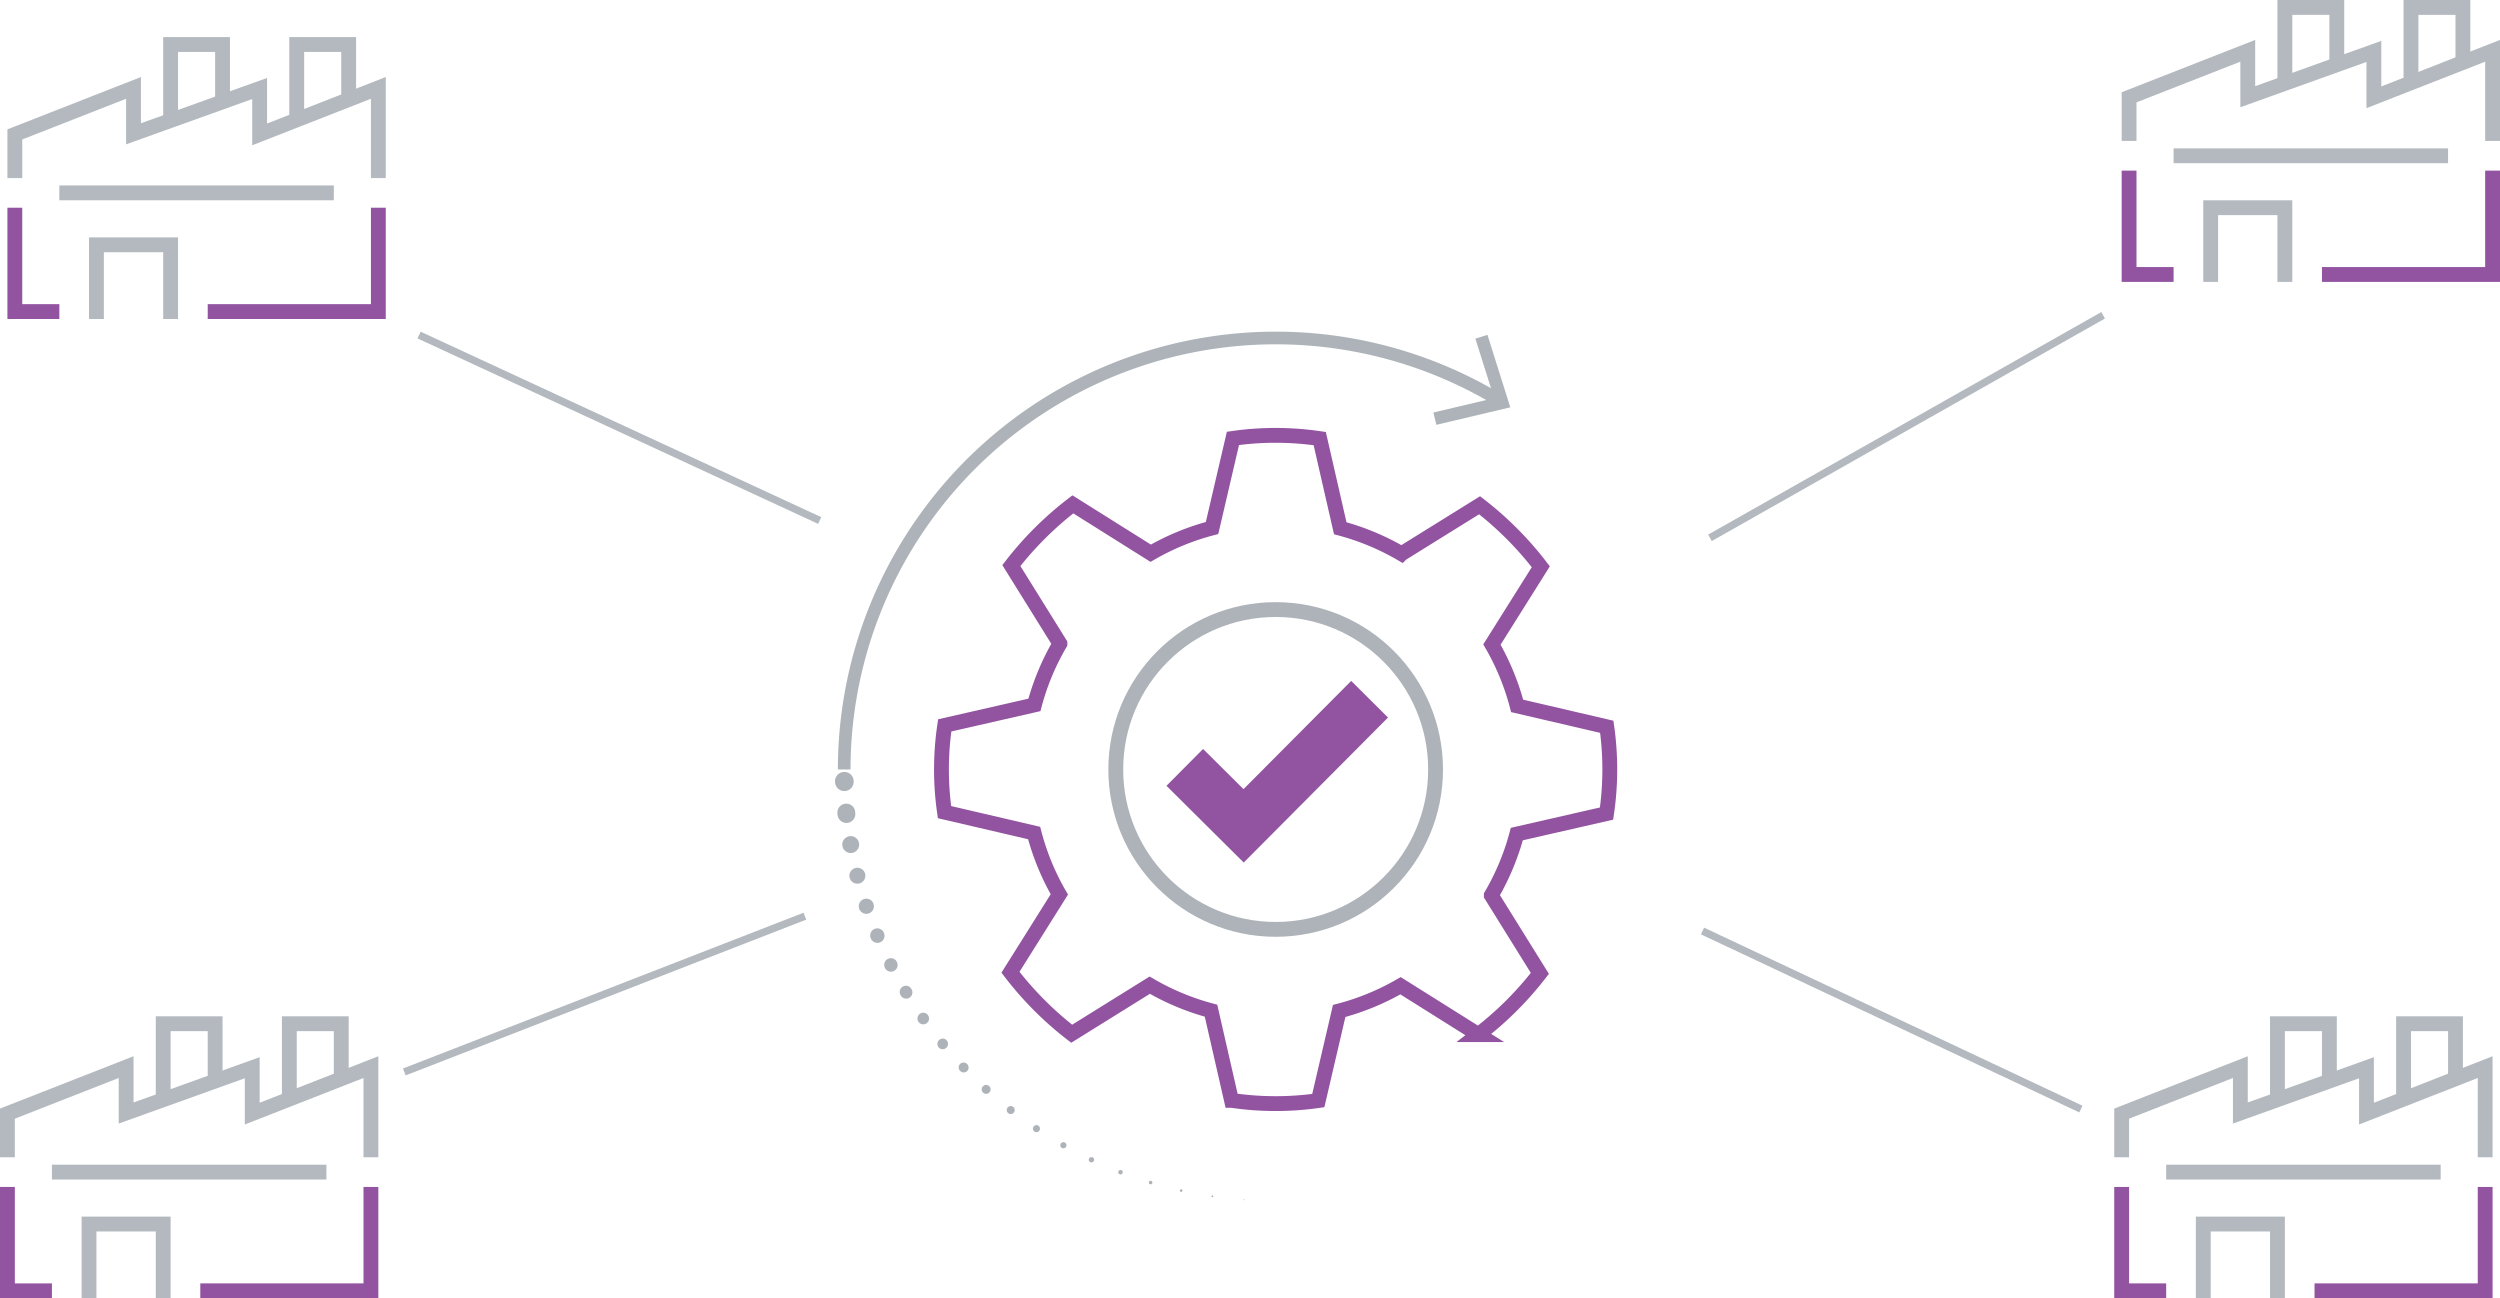 <svg id="Group_5353" data-name="Group 5353" xmlns="http://www.w3.org/2000/svg" xmlns:xlink="http://www.w3.org/1999/xlink" width="337" height="175" viewBox="0 0 337 175">
  <defs>
    <clipPath id="clip-path">
      <rect id="Rectangle_3074" data-name="Rectangle 3074" width="337" height="175" fill="none"/>
    </clipPath>
  </defs>
  <g id="Group_5352" data-name="Group 5352" clip-path="url(#clip-path)">
    <path id="Path_10112" data-name="Path 10112" d="M216.563,109.669a40.779,40.779,0,0,0,.03-11.7l-12.081-2.814a33.461,33.461,0,0,0-3.4-8.272L207.7,76.4a45.235,45.235,0,0,0-8.252-8.291l-10.523,6.539a33.442,33.442,0,0,0-8.26-3.439L177.9,59.124a40.707,40.707,0,0,0-11.7-.029l-2.815,12.08a33.4,33.4,0,0,0-8.272,3.4l-10.49-6.589a45.277,45.277,0,0,0-8.292,8.253l6.547,10.523a33.436,33.436,0,0,0-3.439,8.259l-12.091,2.76a40.665,40.665,0,0,0-.029,11.695l12.08,2.815a33.466,33.466,0,0,0,3.4,8.276l-6.589,10.49a45.273,45.273,0,0,0,8.253,8.291l10.523-6.547a33.381,33.381,0,0,0,8.259,3.439l2.762,12.089a40.708,40.708,0,0,0,11.7.029l2.814-12.08a33.461,33.461,0,0,0,8.272-3.4l10.49,6.589a45.272,45.272,0,0,0,8.291-8.253l-6.546-10.523a33.435,33.435,0,0,0,3.439-8.259Z" fill="none" stroke="#9253a1" stroke-width="2"/>
    <circle id="Ellipse_107" data-name="Ellipse 107" cx="21.555" cy="21.555" r="21.555" transform="translate(150.406 82.169)" fill="none" stroke="#adb3b9" stroke-width="2"/>
    <path id="Path_10113" data-name="Path 10113" d="M114.651,103.726h-1.706a59.03,59.03,0,0,1,89.524-50.532l-.883,1.459a57.326,57.326,0,0,0-86.935,49.073" fill="#adb3b9"/>
    <path id="Path_10114" data-name="Path 10114" d="M193.622,57.267l-.4-1.66,8.187-1.936-2.528-8.022,1.629-.512,3.077,9.77Z" fill="#adb3b9"/>
    <path id="Path_10115" data-name="Path 10115" d="M167.684,161.794h-.009a.06.06,0,0,1-.056-.063.059.059,0,0,1,.063-.056h.011a.06.06,0,0,1-.009.119" fill="#adb3b9"/>
    <path id="Path_10116" data-name="Path 10116" d="M163.423,161.387h-.009a.12.12,0,0,1,.017-.24l.015,0h.009a.119.119,0,0,1-.035.236Z" fill="#adb3b9"/>
    <path id="Path_10117" data-name="Path 10117" d="M159.2,160.668h-.009a.179.179,0,0,1,.074-.351h.013a.18.18,0,0,1-.078.35Z" fill="#adb3b9"/>
    <path id="Path_10118" data-name="Path 10118" d="M155.035,159.638h-.009a.24.24,0,0,1,.133-.461h.014a.239.239,0,1,1-.138.458Z" fill="#adb3b9"/>
    <path id="Path_10119" data-name="Path 10119" d="M150.956,158.3h-.009a.3.3,0,1,1,.209-.562h.015a.3.3,0,0,1-.215.559Z" fill="#adb3b9"/>
    <path id="Path_10120" data-name="Path 10120" d="M146.982,156.664h-.008a.359.359,0,0,1,.282-.66l.016.007h.017a.359.359,0,0,1-.307.649Z" fill="#adb3b9"/>
    <path id="Path_10121" data-name="Path 10121" d="M143.135,154.738l-.008,0a.419.419,0,0,1,.4-.735l.01.006h.008a.419.419,0,1,1-.413.729Z" fill="#adb3b9"/>
    <path id="Path_10122" data-name="Path 10122" d="M139.44,152.532l-.007-.005a.478.478,0,0,1,.52-.8l.011.007h.007a.479.479,0,1,1-.531.8Z" fill="#adb3b9"/>
    <path id="Path_10123" data-name="Path 10123" d="M135.912,150.058l-.007-.005a.539.539,0,0,1,.65-.859l.012.009.007.006a.539.539,0,1,1-.662.852Z" fill="#adb3b9"/>
    <path id="Path_10124" data-name="Path 10124" d="M132.57,147.331l-.006-.006a.6.6,0,1,1,.79-.9l.013.011.006.006a.6.6,0,0,1-.8.888" fill="#adb3b9"/>
    <path id="Path_10125" data-name="Path 10125" d="M129.434,144.365l-.006-.006a.658.658,0,0,1,.919-.943l.019.019.013.014.006.006a.658.658,0,1,1-.952.91Z" fill="#adb3b9"/>
    <path id="Path_10126" data-name="Path 10126" d="M126.52,141.175l0-.007a.718.718,0,0,1,1.094-.929l.014.016,0,.007a.718.718,0,0,1-1.109.913Z" fill="#adb3b9"/>
    <path id="Path_10127" data-name="Path 10127" d="M123.845,137.777l-.005-.007a.778.778,0,1,1,1.256-.917l.013.017,0,.007a.778.778,0,0,1-1.268.9Z" fill="#adb3b9"/>
    <path id="Path_10128" data-name="Path 10128" d="M121.422,134.189l0-.007a.838.838,0,1,1,1.421-.887l.012.021.005.007a.838.838,0,1,1-1.434.866Z" fill="#adb3b9"/>
    <path id="Path_10129" data-name="Path 10129" d="M119.267,130.429v-.008a.9.9,0,0,1,1.589-.835l.012.023v.007a.9.9,0,1,1-1.6.813Z" fill="#adb3b9"/>
    <path id="Path_10130" data-name="Path 10130" d="M117.393,126.516v-.008a.958.958,0,1,1,1.755-.767l.011.025v.008a.957.957,0,0,1-1.766.739Z" fill="#adb3b9"/>
    <path id="Path_10131" data-name="Path 10131" d="M115.811,122.471v-.009a1.018,1.018,0,0,1,1.921-.671l.009.028v.008a1.017,1.017,0,1,1-1.929.644Z" fill="#adb3b9"/>
    <path id="Path_10132" data-name="Path 10132" d="M114.53,118.315v-.008a1.077,1.077,0,0,1,2.08-.558l.008.03v.007a1.077,1.077,0,0,1-2.088.529" fill="#adb3b9"/>
    <path id="Path_10133" data-name="Path 10133" d="M113.559,114.071v-.009a1.137,1.137,0,0,1,2.234-.426l.006.032v.008a1.137,1.137,0,0,1-2.239.394Z" fill="#adb3b9"/>
    <path id="Path_10134" data-name="Path 10134" d="M112.9,109.762v-.008a1.2,1.2,0,1,1,2.378-.275v.042a1.2,1.2,0,1,1-2.381.241Z" fill="#adb3b9"/>
    <path id="Path_10135" data-name="Path 10135" d="M112.564,105.414V105.4a1.257,1.257,0,1,1,2.511-.1v.044a1.256,1.256,0,1,1-2.512.07Z" fill="#adb3b9"/>
    <path id="Path_10136" data-name="Path 10136" d="M184.622,94.255l-16.984,17.068-7.931-7.88" fill="none" stroke="#9253a1" stroke-width="7"/>
    <line id="Line_86" data-name="Line 86" x2="37" transform="translate(293 21)" fill="none" stroke="#b3b9bf" stroke-width="2"/>
    <path id="Path_10137" data-name="Path 10137" d="M336,19V6.847l-16,6.271V6.929l-17,6.107V6.847l-16,6.271V19" fill="none" stroke="#b3b9bf" stroke-width="2"/>
    <path id="Path_10138" data-name="Path 10138" d="M332,9V1h-7V11" fill="none" stroke="#b3b9bf" stroke-width="2"/>
    <path id="Path_10139" data-name="Path 10139" d="M315,9V1h-7V11" fill="none" stroke="#b3b9bf" stroke-width="2"/>
    <path id="Path_10140" data-name="Path 10140" d="M308,38V28H298V38" fill="none" stroke="#b3b9bf" stroke-width="2"/>
    <path id="Path_10141" data-name="Path 10141" d="M287,23V37h6" fill="none" stroke="#9253a1" stroke-width="2"/>
    <path id="Path_10142" data-name="Path 10142" d="M313,37h23V23" fill="none" stroke="#9253a1" stroke-width="2"/>
    <line id="Line_87" data-name="Line 87" x2="37" transform="translate(8 26)" fill="none" stroke="#b3b9bf" stroke-width="2"/>
    <path id="Path_10143" data-name="Path 10143" d="M51,24V11.847L35,18.118V11.929L18,18.036V11.847L2,18.118V24" fill="none" stroke="#b3b9bf" stroke-width="2"/>
    <path id="Path_10144" data-name="Path 10144" d="M47,14V6H40V16" fill="none" stroke="#b3b9bf" stroke-width="2"/>
    <path id="Path_10145" data-name="Path 10145" d="M30,14V6H23V16" fill="none" stroke="#b3b9bf" stroke-width="2"/>
    <path id="Path_10146" data-name="Path 10146" d="M23,43V33H13V43" fill="none" stroke="#b3b9bf" stroke-width="2"/>
    <path id="Path_10147" data-name="Path 10147" d="M2,28V42H8" fill="none" stroke="#9253a1" stroke-width="2"/>
    <path id="Path_10148" data-name="Path 10148" d="M28,42H51V28" fill="none" stroke="#9253a1" stroke-width="2"/>
    <line id="Line_88" data-name="Line 88" x2="37" transform="translate(292 158)" fill="none" stroke="#b3b9bf" stroke-width="2"/>
    <path id="Path_10149" data-name="Path 10149" d="M335,156V143.847l-16,6.271v-6.189l-17,6.107v-6.189l-16,6.271V156" fill="none" stroke="#b3b9bf" stroke-width="2"/>
    <path id="Path_10150" data-name="Path 10150" d="M331,146v-8h-7v10" fill="none" stroke="#b3b9bf" stroke-width="2"/>
    <path id="Path_10151" data-name="Path 10151" d="M314,146v-8h-7v10" fill="none" stroke="#b3b9bf" stroke-width="2"/>
    <path id="Path_10152" data-name="Path 10152" d="M307,175V165H297v10" fill="none" stroke="#b3b9bf" stroke-width="2"/>
    <path id="Path_10153" data-name="Path 10153" d="M286,160v14h6" fill="none" stroke="#9253a1" stroke-width="2"/>
    <path id="Path_10154" data-name="Path 10154" d="M312,174h23V160" fill="none" stroke="#9253a1" stroke-width="2"/>
    <line id="Line_89" data-name="Line 89" x2="37" transform="translate(7 158)" fill="none" stroke="#b3b9bf" stroke-width="2"/>
    <path id="Path_10155" data-name="Path 10155" d="M50,156V143.847l-16,6.271v-6.189l-17,6.107v-6.189L1,150.118V156" fill="none" stroke="#b3b9bf" stroke-width="2"/>
    <path id="Path_10156" data-name="Path 10156" d="M46,146v-8H39v10" fill="none" stroke="#b3b9bf" stroke-width="2"/>
    <path id="Path_10157" data-name="Path 10157" d="M29,146v-8H22v10" fill="none" stroke="#b3b9bf" stroke-width="2"/>
    <path id="Path_10158" data-name="Path 10158" d="M22,175V165H12v10" fill="none" stroke="#b3b9bf" stroke-width="2"/>
    <path id="Path_10159" data-name="Path 10159" d="M1,160v14H7" fill="none" stroke="#9253a1" stroke-width="2"/>
    <path id="Path_10160" data-name="Path 10160" d="M27,174H50V160" fill="none" stroke="#9253a1" stroke-width="2"/>
    <line id="Line_90" data-name="Line 90" x1="54" y1="25" transform="translate(56.493 45.165)" fill="none" stroke="#b3b9bf" stroke-width="1"/>
    <line id="Line_91" data-name="Line 91" y1="30" x2="53" transform="translate(230.5 42.5)" fill="none" stroke="#b3b9bf" stroke-width="1"/>
    <line id="Line_92" data-name="Line 92" x2="51" y2="24" transform="translate(229.5 125.5)" fill="none" stroke="#b3b9bf" stroke-width="1"/>
    <line id="Line_93" data-name="Line 93" x1="54" y2="21" transform="translate(54.5 123.5)" fill="none" stroke="#b3b9bf" stroke-width="1"/>
  </g>
</svg>
